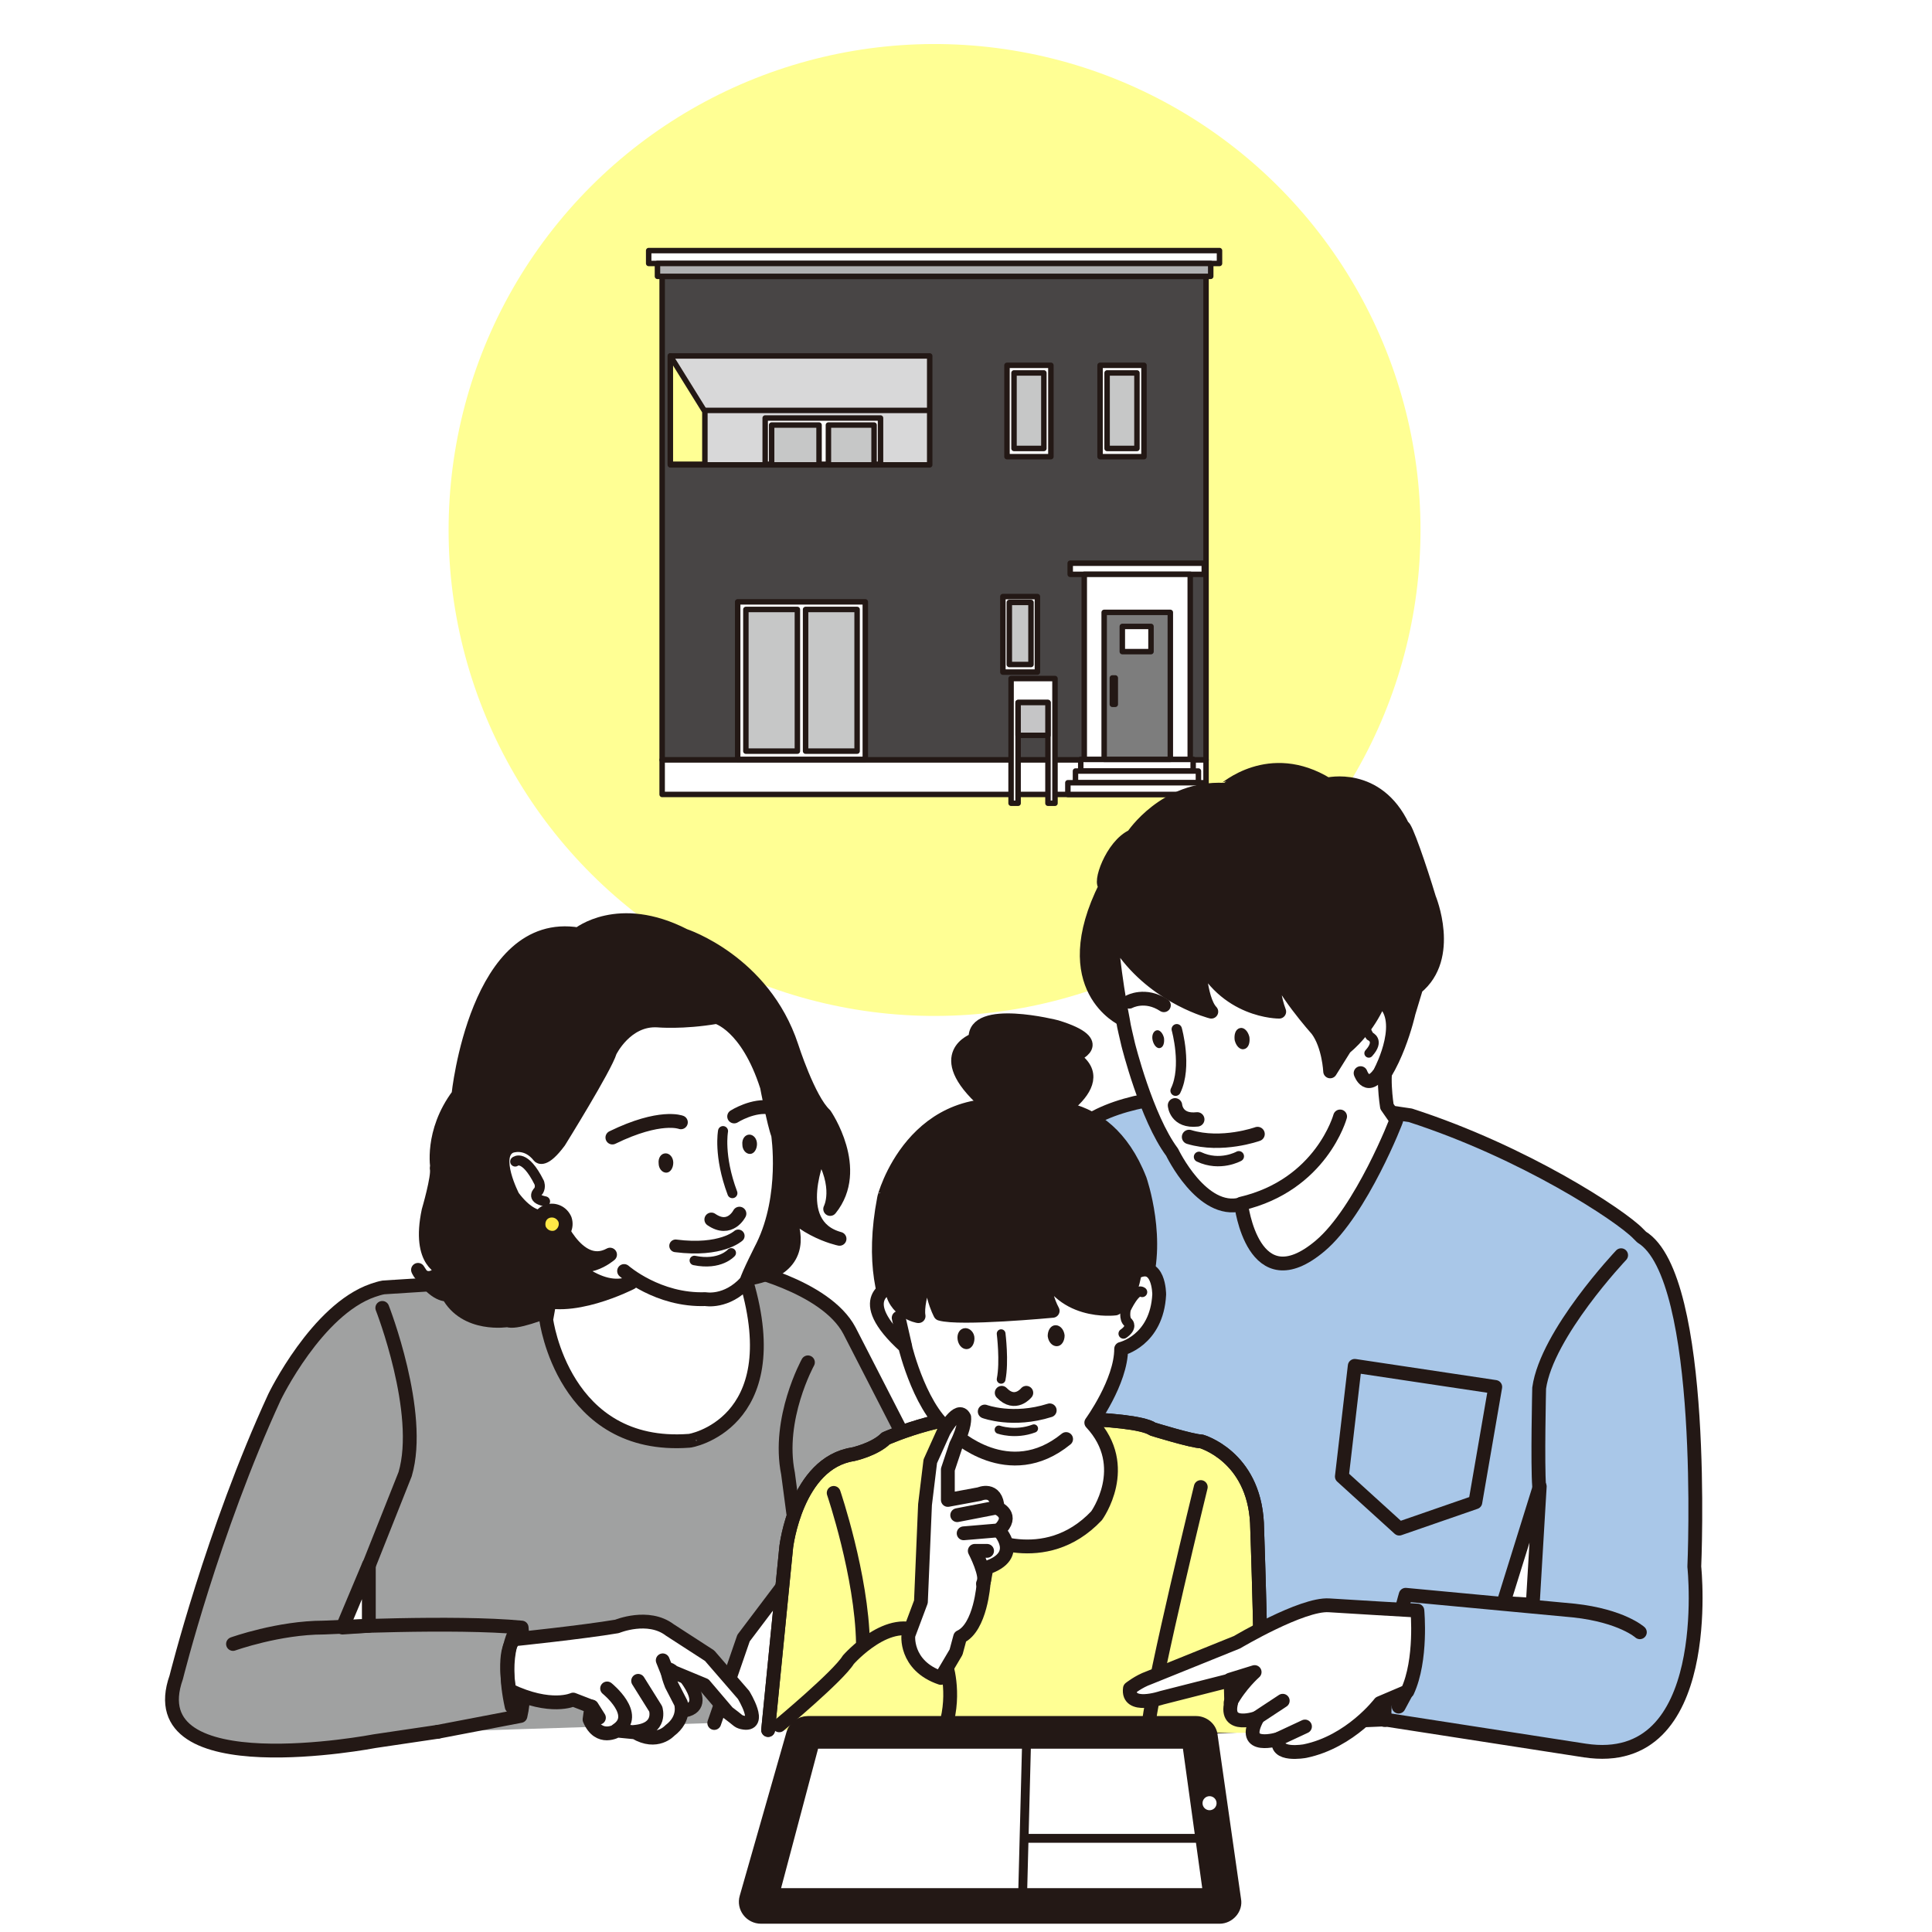 <?xml version="1.0" encoding="utf-8"?>
<!-- Generator: Adobe Illustrator 25.2.0, SVG Export Plug-In . SVG Version: 6.00 Build 0)  -->
<!DOCTYPE svg PUBLIC "-//W3C//DTD SVG 1.1//EN" "http://www.w3.org/Graphics/SVG/1.1/DTD/svg11.dtd">
<svg version="1.1" id="レイヤー_1" xmlns:x="http://ns.adobe.com/Extensibility/1.0/" xmlns:i="http://ns.adobe.com/AdobeIllustrator/10.0/" xmlns:graph="http://ns.adobe.com/Graphs/1.0/"
	 xmlns="http://www.w3.org/2000/svg" xmlns:xlink="http://www.w3.org/1999/xlink" x="0px" y="0px" viewBox="0 0 330 330"
	 style="enable-background:new 0 0 330 330;" xml:space="preserve">
<style type="text/css">
	.st0{fill:none;}
	.st1{fill:#231815;}
	.st2{clip-path:url(#SVGID_2_);}
	.st3{fill:#FFFF94;}
	.st4{fill:#484545;stroke:#231815;stroke-width:0.934;stroke-linecap:round;stroke-linejoin:round;stroke-miterlimit:10;}
	.st5{fill:#FFFFFF;stroke:#231815;stroke-width:0.934;stroke-linecap:round;stroke-linejoin:round;stroke-miterlimit:10;}
	.st6{fill:#B0B0B1;stroke:#231815;stroke-width:0.934;stroke-linecap:round;stroke-linejoin:round;stroke-miterlimit:10;}
	.st7{fill:#7D7D7D;stroke:#231815;stroke-width:0.934;stroke-linecap:round;stroke-linejoin:round;stroke-miterlimit:10;}
	.st8{fill:none;stroke:#231815;stroke-width:0.934;stroke-linecap:round;stroke-linejoin:round;stroke-miterlimit:10;}
	.st9{fill:#C6C7C7;stroke:#231815;stroke-width:0.934;stroke-linecap:round;stroke-linejoin:round;stroke-miterlimit:10;}
	.st10{fill:#D8D8D9;stroke:#231815;stroke-width:0.934;stroke-linecap:round;stroke-linejoin:round;stroke-miterlimit:10;}
	.st11{fill:#FFFF94;stroke:#231815;stroke-width:0.934;stroke-linecap:round;stroke-linejoin:round;stroke-miterlimit:10;}
	.st12{fill:#C5C5C6;stroke:#231815;stroke-width:0.934;stroke-linecap:round;stroke-linejoin:round;stroke-miterlimit:10;}
	.st13{fill:#A0A1A1;stroke:#231815;stroke-width:2.361;stroke-linecap:round;stroke-linejoin:round;stroke-miterlimit:10;}
	.st14{fill:#A9C7E8;stroke:#231815;stroke-width:2.361;stroke-linecap:round;stroke-linejoin:round;stroke-miterlimit:10;}
	.st15{fill:none;stroke:#231815;stroke-width:2.361;stroke-linecap:round;stroke-linejoin:round;stroke-miterlimit:10;}
	.st16{fill:#FFFF94;stroke:#231815;stroke-width:2.361;stroke-linecap:round;stroke-linejoin:round;stroke-miterlimit:10;}
	.st17{fill:url(#SVGID_3_);stroke:#231815;stroke-width:2.361;stroke-linecap:round;stroke-linejoin:round;stroke-miterlimit:10;}
	.st18{fill:#231815;stroke:#231815;stroke-width:2.361;stroke-linecap:round;stroke-linejoin:round;stroke-miterlimit:10;}
	.st19{fill:#FFFFFF;stroke:#231815;stroke-width:2.361;stroke-linecap:round;stroke-linejoin:round;stroke-miterlimit:10;}
	.st20{fill:none;stroke:#231815;stroke-width:1.714;stroke-linecap:round;stroke-linejoin:round;stroke-miterlimit:10;}
	.st21{fill:#231815;stroke:#231815;stroke-width:2.174;stroke-linecap:round;stroke-linejoin:round;stroke-miterlimit:10;}
	.st22{fill:#FFFFFF;stroke:#231815;stroke-width:2.174;stroke-linecap:round;stroke-linejoin:round;stroke-miterlimit:10;}
	.st23{fill:#FFFFFF;}
	.st24{fill:none;stroke:#231815;stroke-width:1.517;stroke-linecap:round;stroke-linejoin:round;stroke-miterlimit:10;}
	.st25{fill:#FFE946;stroke:#231815;stroke-width:2.361;stroke-linecap:round;stroke-linejoin:round;stroke-miterlimit:10;}
	.st26{fill:#FFFFFF;stroke:#231815;stroke-width:2.261;stroke-linecap:round;stroke-linejoin:round;stroke-miterlimit:10;}
	.st27{fill:#231815;stroke:#231815;stroke-width:1.918;stroke-linecap:round;stroke-linejoin:round;stroke-miterlimit:10;}
	.st28{fill:none;stroke:#231815;stroke-width:2.163;stroke-linecap:round;stroke-linejoin:round;stroke-miterlimit:10;}
	.st29{fill:none;stroke:#231815;stroke-width:1.623;stroke-linecap:round;stroke-linejoin:round;stroke-miterlimit:10;}
	.st30{fill:#231815;stroke:#231815;stroke-width:0.688;stroke-miterlimit:10;}
	.st31{fill:none;stroke:#231815;stroke-width:1.493;stroke-linecap:round;stroke-linejoin:round;stroke-miterlimit:10;}
	.st32{fill:none;stroke:#231815;stroke-width:1.413;stroke-linecap:round;stroke-linejoin:round;stroke-miterlimit:10;}
	.st33{fill:#231815;stroke:#231815;stroke-width:2.361;stroke-linecap:round;stroke-linejoin:round;stroke-miterlimit:10;}
	.st34{fill:#FFFFFF;stroke:#231815;stroke-width:2.361;stroke-linecap:round;stroke-linejoin:round;stroke-miterlimit:10;}
	.st35{fill:none;stroke:#231815;stroke-width:2.361;stroke-linecap:round;stroke-linejoin:round;stroke-miterlimit:10;}
	.st36{fill:#FFFFFF;stroke:#231815;stroke-width:1.517;stroke-linecap:round;stroke-linejoin:round;stroke-miterlimit:10;}
	.st37{fill:#231815;stroke:#231815;stroke-width:0.826;stroke-linecap:round;stroke-linejoin:round;stroke-miterlimit:10;}
	.st38{fill:#231815;stroke:#231815;stroke-width:0.236;stroke-linecap:round;stroke-linejoin:round;stroke-miterlimit:10;}
	.st39{fill:none;stroke:#231815;stroke-width:2.461;stroke-linecap:round;stroke-linejoin:round;stroke-miterlimit:10;}
	.st40{fill:none;stroke:#231815;stroke-width:1.771;stroke-linecap:round;stroke-linejoin:round;stroke-miterlimit:10;}
</style>
<pattern  x="-135" y="-35" width="9" height="9" patternUnits="userSpaceOnUse" id="新規パターンスウォッチ_20" viewBox="1.2 -10.3 9 9" style="overflow:visible;">
	<g>
		<rect x="1.2" y="-10.3" class="st0" width="9" height="9"/>
		<path class="st1" d="M2.5-10.3C2.5-9.6,1.9-9,1.2-9C0.6-9,0-9.6,0-10.3c0-0.7,0.6-1.2,1.2-1.2C1.9-11.5,2.5-11,2.5-10.3z"/>
		<path class="st1" d="M11.5-10.3C11.5-9.6,11-9,10.3-9C9.6-9,9-9.6,9-10.3c0-0.7,0.6-1.2,1.2-1.2C11-11.5,11.5-11,11.5-10.3z"/>
		<path class="st1" d="M2.5-1.2C2.5-0.6,1.9,0,1.2,0C0.6,0,0-0.6,0-1.2c0-0.7,0.6-1.2,1.2-1.2C1.9-2.5,2.5-1.9,2.5-1.2z"/>
		<path class="st1" d="M7-5.8c0,0.7-0.6,1.2-1.2,1.2c-0.7,0-1.2-0.6-1.2-1.2C4.5-6.4,5.1-7,5.8-7C6.4-7,7-6.4,7-5.8z"/>
		<path class="st1" d="M11.5-1.2C11.5-0.6,11,0,10.3,0C9.6,0,9-0.6,9-1.2c0-0.7,0.6-1.2,1.2-1.2C11-2.5,11.5-1.9,11.5-1.2z"/>
	</g>
</pattern>
<g>
	<defs>
		<rect id="SVGID_1_" width="330" height="330"/>
	</defs>
	<clipPath id="SVGID_2_">
		<use xlink:href="#SVGID_1_"  style="overflow:visible;"/>
	</clipPath>
	<g class="st2">
		<ellipse transform="matrix(0.161 -0.987 0.987 0.161 44.626 233.382)" class="st3" cx="159.5" cy="90.5" rx="83" ry="83"/>
		<g>
			<g>
				<rect x="113.1" y="47.2" class="st4" width="92.9" height="82.6"/>
				<rect x="110.8" y="42.8" class="st5" width="97.5" height="2.2"/>
				<rect x="112.3" y="45" class="st6" width="94.5" height="2.2"/>
				<rect x="113.1" y="129.8" class="st5" width="92.9" height="5.9"/>
			</g>
			<g>
				<rect x="184.6" y="129.7" class="st5" width="19.2" height="2"/>
				<rect x="183.7" y="131.7" class="st5" width="21" height="2"/>
				<rect x="182.4" y="133.7" class="st5" width="23.5" height="2"/>
			</g>
			<rect x="182.8" y="96.2" class="st5" width="22.9" height="1.9"/>
			<rect x="185.2" y="98.1" class="st5" width="18.1" height="31.6"/>
			<rect x="188.6" y="104.6" class="st7" width="11.3" height="25.1"/>
			<rect x="190" y="115.8" class="st8" width="0.5" height="4.5"/>
			<rect x="191.7" y="107" class="st5" width="4.9" height="4.3"/>
			<rect x="171.3" y="101.9" class="st5" width="5.9" height="12.9"/>
			<rect x="172.4" y="102.9" class="st9" width="3.7" height="10.6"/>
			<rect x="126" y="102.8" class="st5" width="21.8" height="26.9"/>
			<g>
				<rect x="127.4" y="104.1" class="st9" width="8.8" height="24.2"/>
				<rect x="137.6" y="104.1" class="st9" width="8.8" height="24.2"/>
			</g>
			<polygon class="st5" points="172.7,115.9 172.7,137.2 173.9,137.2 173.9,120 179,120 179,137.2 180.2,137.2 180.2,115.9 			"/>
			<g>
				<rect x="172" y="62.4" class="st5" width="7.5" height="15.6"/>
				<rect x="173.2" y="63.7" class="st9" width="5.1" height="12.9"/>
			</g>
			<g>
				<rect x="187.9" y="62.4" class="st5" width="7.5" height="15.6"/>
				<rect x="189.1" y="63.7" class="st9" width="5.1" height="12.9"/>
			</g>
			<rect x="114.5" y="60.8" class="st10" width="44.3" height="18.6"/>
			<rect x="130.7" y="71.4" class="st5" width="19.7" height="7.9"/>
			<g>
				<rect x="131.8" y="72.6" class="st9" width="8.1" height="6.8"/>
				<rect x="141.5" y="72.6" class="st9" width="7.8" height="6.8"/>
			</g>
			<polygon class="st11" points="120.4,70.3 114.5,60.8 114.5,79.3 120.4,79.3 			"/>
			<line class="st10" x1="158.7" y1="70.1" x2="120.4" y2="70.1"/>
			<rect x="173.9" y="120" class="st12" width="5.1" height="5.6"/>
		</g>
	</g>
	<g class="st2">
		<path class="st13" d="M74.8,295.8l-10.8,1.6c0,0-40.5,7.8-33.9-10.9c0,0,6.2-24.9,16.8-47.9c0,0,7.2-14.9,16.8-18.2
			c0.6-0.2,1.2-0.4,1.8-0.5l29.8-1.9l30.8-1.6c0,0,14.9,3.1,19,10.9l11.5,22.4l-22.2,20.3l-7.4,9.8l-5,14.5 M63,277.7v-10.4
			L58.5,278L63,277.7z"/>
		<path class="st14" d="M184.3,295.9l-11.8-10.3v-6.5l8.4-81.8c5.3-14,38.9-9.9,38.9-9.9l21.1,3.1c19.5,6.3,35.9,17.1,38.9,20.2
			c0.4,0.4,0.6,0.6,0.6,0.6c11.2,6.8,9,56.3,9,56.3s3.7,34.8-18.7,31.4l-34.2-5.3L184.3,295.9z M263,253.9l-6.2,19.9l5,0.3
			L263,253.9z"/>
		<path class="st15" d="M276.9,214.4c0,0-12.7,13.4-14,22.7c0,0-0.3,13.1,0,16.8"/>
		<path class="st15" d="M280.1,278.8c0,0-3.1-2.8-11.2-3.7l-28.8-2.7c0,0-3.9,13.3-3.6,21.4"/>
		<path class="st16" d="M131.2,295.5l3.1-31.3c0,0,1.7-14.3,11.4-15.8c0,0,3.7-0.8,5.6-2.7c0,0,12-5.4,21.1-3.5
			c0,0,21.1-0.4,24.5,1.9c0,0,6.8,2.1,8.3,2.1c0,0,8.9,2.5,9.5,13.9c0,0,1,27.8,0.6,35.9"/>
		
			<pattern  id="SVGID_3_" xlink:href="#譁ｰ隕上ヱ繧ｿ繝ｼ繝ｳ繧ｹ繧ｦ繧ｩ繝メ_20" patternTransform="matrix(0.552 0 0 0.552 -3465.098 -3406.916)">
		</pattern>
		<path class="st17" d="M131.2,295.5l3.1-31.3c0,0,1.7-14.3,11.4-15.8c0,0,3.7-0.8,5.6-2.7c0,0,12-5.4,21.1-3.5
			c0,0,21.1-0.4,24.5,1.9c0,0,6.8,2.1,8.3,2.1c0,0,8.9,2.5,9.5,13.9c0,0,1,27.8,0.6,35.9"/>
		<g>
			<path class="st18" d="M175.6,189.4c0,0,13.1-3.3,19.1,12.1c0,0,3.7,10.6,0.4,19.2c-1.3,3.3-3.5,6.3-7.3,8.3l-28.9,3.7
				c0,0-12.1-6.1-7.9-28C150.9,204.8,156,185.2,175.6,189.4z"/>
			<path class="st19" d="M152.3,219.7c0,0-7,1.9,2.3,10.3c0,0,2.8,11.7,8.4,14.9c0,0-7.2,9.8,4.2,17.3c0,0,11.2,6.1,20.1-3.3
				c0,0,6.1-8.4-0.9-15.9c0,0,5.1-7,5.1-12.6c0,0,6.1-1.4,6.5-9.3c0,0,0-6.1-4.2-3.7c0,0-0.5,4.7-3.3,6.1c0,0-9.9,1.3-12.6-8
				c0,0,0.1,5.1,1.9,8.4c0,0-15.9,1.5-19.2,0.5c0,0-2.3-4.2-1.4-9.4c0,0-2.8,7-2.3,9.8C157,224.9,152.5,224,152.3,219.7z"/>
			<path class="st15" d="M163,244.9c0,0,9.3,8.9,19.1,0.9"/>
		</g>
		<path class="st20" d="M195.1,220.7c-1.1-0.8-2.8,2.9-2.8,2.9s-0.4,1.7,0.4,2.3c0,0,0.8,0.8-0.8,1.9"/>
		<line class="st19" x1="153.5" y1="225.1" x2="154.6" y2="229.9"/>
		<g>
			<path class="st21" d="M208.3,327.5H130c-1.8,0-3.1-1.7-2.6-3.4l8-28c0.3-1.1,1.4-1.9,2.6-1.9h66.3c1.3,0,2.5,1,2.6,2.3l4,28
				C211.2,326,209.9,327.5,208.3,327.5z"/>
			<polygon class="st22" points="138.9,297.6 203,297.6 206.6,323.6 132,323.6 			"/>
			<circle class="st23" cx="206.6" cy="308" r="1.2"/>
			<line class="st24" x1="174.7" y1="322.6" x2="175.4" y2="295.4"/>
			<line class="st24" x1="205.4" y1="314" x2="175.4" y2="314"/>
		</g>
		<polygon class="st15" points="231.4,233.3 255.4,236.9 252,256.6 239,261.1 229.2,252.2 		"/>
		<path class="st18" d="M103.9,219.3c0,0-14.7,7.3-17.2,6.2c0,0-7.2,1.2-10.2-4.4c0,0-2.2,0.5-5.1-4.2c0,0,1.2,3.2,4.4-0.1
			c0,0-4.5-1-2.6-10c0,0,1.7-5.8,1.4-7.2"/>
		<path class="st18" d="M74.7,199.6c0,0-1.2-6.2,3.6-12.6c0,0,3.1-30.3,20.5-27.4c0,0,6.8-5.6,18.1,0.2c0,0,13.5,4.4,18.3,18.9
			c0,0,2.9,9.1,5.7,11.7c0,0,6.4,9.3,0.9,16.1c0,0,2-3.7-1.7-9.8c0,0-5.6,12.5,3.3,14.9c0,0-8-1.6-11.5-8.7c0,0,12.5,15.4-8.5,15.9
			l-27.7,0.6l-14.1-0.2"/>
		<path class="st19" d="M127.5,218.9c0.2-1,2.8-6.1,2.8-6.1c4.2-8.6,2.6-19,2.6-19c-0.7-1.8-1.9-8.2-1.9-8.2
			c-3.4-10.6-8.6-11.9-8.6-11.9c-5.8,1-10.1,0.6-10.1,0.6c-5.4-0.3-8.1,5.3-8.1,5.3c-0.8,2.7-8.7,15.4-8.7,15.4
			c-2.6,3.5-3.4,2.5-3.4,2.5c-2.2-2.8-4.9-1.7-4.9-1.7c-3.3,1.5,0.4,8.6,0.4,8.6c4.1,5.5,7.2,3,7.2,3c1.2,4-1.5,18-1.5,18
			s2.9,22.3,24.4,20.7C117.7,246.2,134.7,243.3,127.5,218.9z"/>
		<path class="st19" d="M119.5,234.6"/>
		<path class="st18" d="M92.4,210.5l2.4-3c0,0,3.7,9.9,9.4,6.8c0,0-4.7,4.1-8.2,0.1c0,0,6.2,7.1,11.8,4.7c0,0-10.7,5.5-16.6,2.4
			l-4.8-5.6L92.4,210.5z"/>
		<path class="st15" d="M116.3,191.7c0,0-3.5-1.4-11.7,2.6"/>
		<path class="st15" d="M125.4,190.7c0,0,3.3-2.1,6.3-1.5"/>
		<path class="st1" d="M112.5,198.7c0,0.9,0.6,1.6,1.3,1.6s1.2-0.8,1.2-1.7c0-0.9-0.6-1.6-1.3-1.6
			C112.9,197,112.4,197.8,112.5,198.7z"/>
		<path class="st1" d="M126.8,195.5c0,0.9,0.6,1.6,1.3,1.6c0.7,0,1.2-0.8,1.2-1.7c0-0.9-0.6-1.6-1.3-1.6
			C127.3,193.8,126.7,194.5,126.8,195.5z"/>
		<path class="st15" d="M126.3,207.3c0,0-1.6,3.2-4.8,1"/>
		<path class="st20" d="M123.5,193.2c0,0-0.8,4.2,1.6,10.6"/>
		<path class="st20" d="M88,198.4c0,0,1.6-1.4,4.1,3.6c0,0,0.3,0.7-0.1,1.4c0,0-1.5,1.3,1.1,1.8"/>
		<path class="st25" d="M92.1,209.9c0.5,1.2,1.8,1.8,3,1.4c1.2-0.5,1.8-1.8,1.4-3c-0.5-1.2-1.8-1.8-3-1.4
			C92.3,207.3,91.7,208.6,92.1,209.9z"/>
		<path class="st15" d="M106.6,217.1c0,0,5.8,5.1,13.9,4.8c0,0,3.6,0.7,6.9-2.9"/>
		<path class="st15" d="M39.8,280.8c0,0,7.8-2.8,15.5-2.8c0,0,22.4-1.1,33.8,0c0,0,1,10.2-0.2,15.1l-14.1,2.7"/>
		<path class="st15" d="M138,232.7c0,0-5.3,9.6-3.4,19l0.9,6.8"/>
		<path class="st26" d="M115.8,285c0,0,7.3,7.6-0.6,7.3l-3.9-7.6L115.8,285z"/>
		<g>
			<path class="st19" d="M105.4,277.8c0,0,5.3-2.2,9,0.6l6.8,4.4l5.8,6.7c0,0,3.4,5.5-0.2,4.7c-0.8-0.2-0.6-0.3-2.5-1.7l-4-4.7
				l-5.3-2.2c0,0-1.9-1.9-0.3,2.2l1.6,3.1c0,0,0.9,2.6-1.9,4.7c0,0-2.2,2.5-5.9,0.3l-3.1-0.3c0,0-3.1,1.9-4.7-1.9l0.3-2.2l-3.1-1.2
				c0,0-3.8,1.8-10.9-1.6c0,0-1.3-6.8,0.9-8.7C87.9,280,99.5,278.8,105.4,277.8z"/>
			<path class="st19" d="M109,287.1l3,4.8c0,0,1.1,3.4-3.4,3.9"/>
			<path class="st19" d="M103.7,288.4c0,0,5.6,4.5,1.7,7.1"/>
			<line class="st19" x1="102.3" y1="293.4" x2="101.1" y2="291.5"/>
			<line class="st19" x1="113.2" y1="283.6" x2="114" y2="285.6"/>
		</g>
		<path class="st27" d="M183.5,180.5c7.7,5.1-6.4,12-6.4,12l-9-4.1c-9.4-8.4-1.7-11-1.7-11c-0.3-5.9,14.1-2.2,14.1-2.2
			C190,178.1,183.5,180.5,183.5,180.5z M183.5,180.5c4.5-3.8-11.1-4.6-11.1-4.6C180.1,177.1,183.5,180.5,183.5,180.5z"/>
		<g>
			<path class="st28" d="M126.1,211.1c0,0-2.9,2.7-10.7,1.7"/>
			<path class="st29" d="M124.9,214c0,0-1.9,2.2-6.3,1.3"/>
		</g>
		<path class="st30" d="M163.9,228.7c0.1,0.8,0.6,1.4,1.2,1.4c0.6,0,1-0.7,1-1.5s-0.6-1.4-1.2-1.4
			C164.2,227.2,163.8,227.9,163.9,228.7z"/>
		<path class="st30" d="M179.3,228.2c0.1,0.8,0.6,1.4,1.2,1.4s1-0.7,1-1.5c-0.1-0.8-0.6-1.4-1.2-1.4
			C179.7,226.7,179.3,227.4,179.3,228.2z"/>
		<path class="st15" d="M175.3,237.9c0,0-1.9,2.4-4.2,0"/>
		<path class="st31" d="M171,227.8c0,0,0.6,4.8,0,7.8"/>
		<path class="st15" d="M168.2,241.1c0,0,4.8,1.8,11.1-0.2"/>
		<path class="st32" d="M170.6,244.2c0,0,2.8,1,6-0.2"/>
		<path class="st33" d="M226.7,134c0,0,8.5-2.1,12.9,7.2c0.4-0.4,3,7.2,4.5,12.2c0,0,4.2,10.1-2.2,15.3l-1.3,4.3
			c0,0-2.3,10.4-7.2,14.1l-41.6-13c0,0-11.7-5.3-2.9-22.8c-1.3-0.1,1-6.9,4.6-8.5c0,0,5.5-8.4,15.6-7.9
			C209.2,134.9,216.8,127.9,226.7,134z"/>
		<path class="st34" d="M225.5,212.8c-11.5,9.7-13.5-7.1-13.5-7.1c-6.7,1.8-11.8-8.9-11.8-8.9c-4.4-5.9-7.5-18.4-7.5-18.4
			c-0.3-1.4-0.7-2.8-0.9-4.2c-1.5-7.4-2.1-15-2.1-15l2.5,3.6c5.9,7.8,14.7,10,14.7,10c-2.1-2.2-2.2-9.7-2.2-9.7
			c4.4,9.8,13.8,9.7,13.8,9.7c-1.7-4.6-0.6-7.7-0.6-7.7c0.5,3.4,7.1,10.8,7.1,10.8c2,2.7,2.2,7.1,2.2,7.1l2.5-4c4.4-3.7,6-8.3,6-8.3
			c4.9,3.1,0.2,12.1,0.2,12.1l1.3-2.2c-1.3,2.2-0.3,8.4-0.3,8.4l1.6,2.3C238.7,191,232.5,206.9,225.5,212.8z"/>
		<path class="st35" d="M228.9,190.7c0,0-3.2,11.7-16.9,14.9"/>
		<path class="st36" d="M233.1,173c0,0-0.3,2.4,0.9,4c0,0,1.8,0.7-0.2,2.9"/>
		<path class="st35" d="M232.4,183.3c0,0,1.2,3.5,3.7-0.7"/>
		<g>
			<path class="st37" d="M211.3,177.6c0.2,0.8,0.7,1.3,1.1,1.2c0.5-0.1,0.7-0.8,0.6-1.6c-0.2-0.8-0.7-1.3-1.1-1.2
				C211.4,176.1,211.2,176.8,211.3,177.6z"/>
			<path class="st38" d="M197,177.7c0.2,0.8,0.7,1.3,1.1,1.2c0.5-0.1,0.7-0.8,0.6-1.6c-0.2-0.8-0.7-1.3-1.1-1.2
				C197.1,176.2,196.8,176.9,197,177.7z"/>
			<path class="st39" d="M200.7,188.8c0,0,0.2,2.8,3.8,2.4"/>
			<path class="st40" d="M201,175.8c0,0,1.8,6.4-0.2,10.5"/>
		</g>
		<g>
			<path class="st39" d="M214.8,193.7c0,0-6.1,2.2-11.7,0.5"/>
			<path class="st40" d="M211.6,197.5c0,0-3.2,1.8-6.8,0.1"/>
		</g>
		<path class="st15" d="M192.9,171.1c0,0,2.7-1.5,5.9,0.6"/>
		<path class="st15" d="M65.3,223.4c0,0,7,17.9,3.9,28.4L63,267.4"/>
		<path class="st15" d="M88.4,278c0,0-3.1,4.1-1,13.5"/>
		<path class="st15" d="M133.1,294.7c0,0,10.1-8.4,11.8-11.2c0,0,7.1-8.1,12.7-4.4l3.9,4.9c0,0,1.8,5,0,10.9"/>
		<g>
			<path class="st19" d="M160.7,286.6l2.6-4.4l0.7-2.6c3.5-1.6,4-9.1,4-9.1l0.5-2.7c6.3-2.1,2.1-6.4,2.1-6.4
				c2.8-2.6-0.2-3.8-0.2-3.8c-0.2-3.7-3.1-2.4-3.1-2.4l-5.4,1V251l1.4-4.2c1.6-3.1,1.4-4.7,1.4-4.7c-1-2.1-3.5,2.4-3.5,2.4l-2.3,5.1
				l-0.9,7.4l-0.7,16.6l-2.1,5.6C155.1,279.1,154.5,284.5,160.7,286.6z"/>
			<line class="st19" x1="163.5" y1="258.8" x2="170.2" y2="257.5"/>
			<line class="st19" x1="164.6" y1="261.9" x2="170.5" y2="261.4"/>
			<path class="st15" d="M168.6,264.9h-2.1c0,0,2.3,4.4,1.4,5.6"/>
		</g>
		<path class="st15" d="M142.4,255c0,0,4.8,14.1,5,25.7"/>
		<path class="st15" d="M205.1,254c0,0-7.8,31.8-8.9,40.4"/>
		<g>
			<g>
				<path class="st19" d="M242.1,275.1c0,0,0.8,8.4-1.7,13.8l-4.7,2c0,0-5,6.6-12.8,8.2c0,0-5.4,1-4.4-2.1c0,0-6.9,2.2-3.7-3.6
					c0,0-5.7,2.1-4.5-2.6l-0.1-3.8l-11.8,3c0,0-5.9,2-5.4-1.6c0,0,1.5-1.2,3.2-1.8l15.1-6.1c0,0,11.1-6.6,15.7-6.3l8.2,0.5
					L242.1,275.1z"/>
				<path class="st15" d="M210.2,290.8c1.6-3,4.1-5.2,4.1-5.2l-4.2,1.3"/>
				<line class="st15" x1="219.1" y1="290.5" x2="214.7" y2="293.4"/>
				<line class="st15" x1="222.9" y1="294.9" x2="218.4" y2="297"/>
			</g>
			<path class="st14" d="M240.1,272.3"/>
			<line class="st14" x1="238.9" y1="291.5" x2="240.3" y2="288.9"/>
		</g>
	</g>
</g>
</svg>
